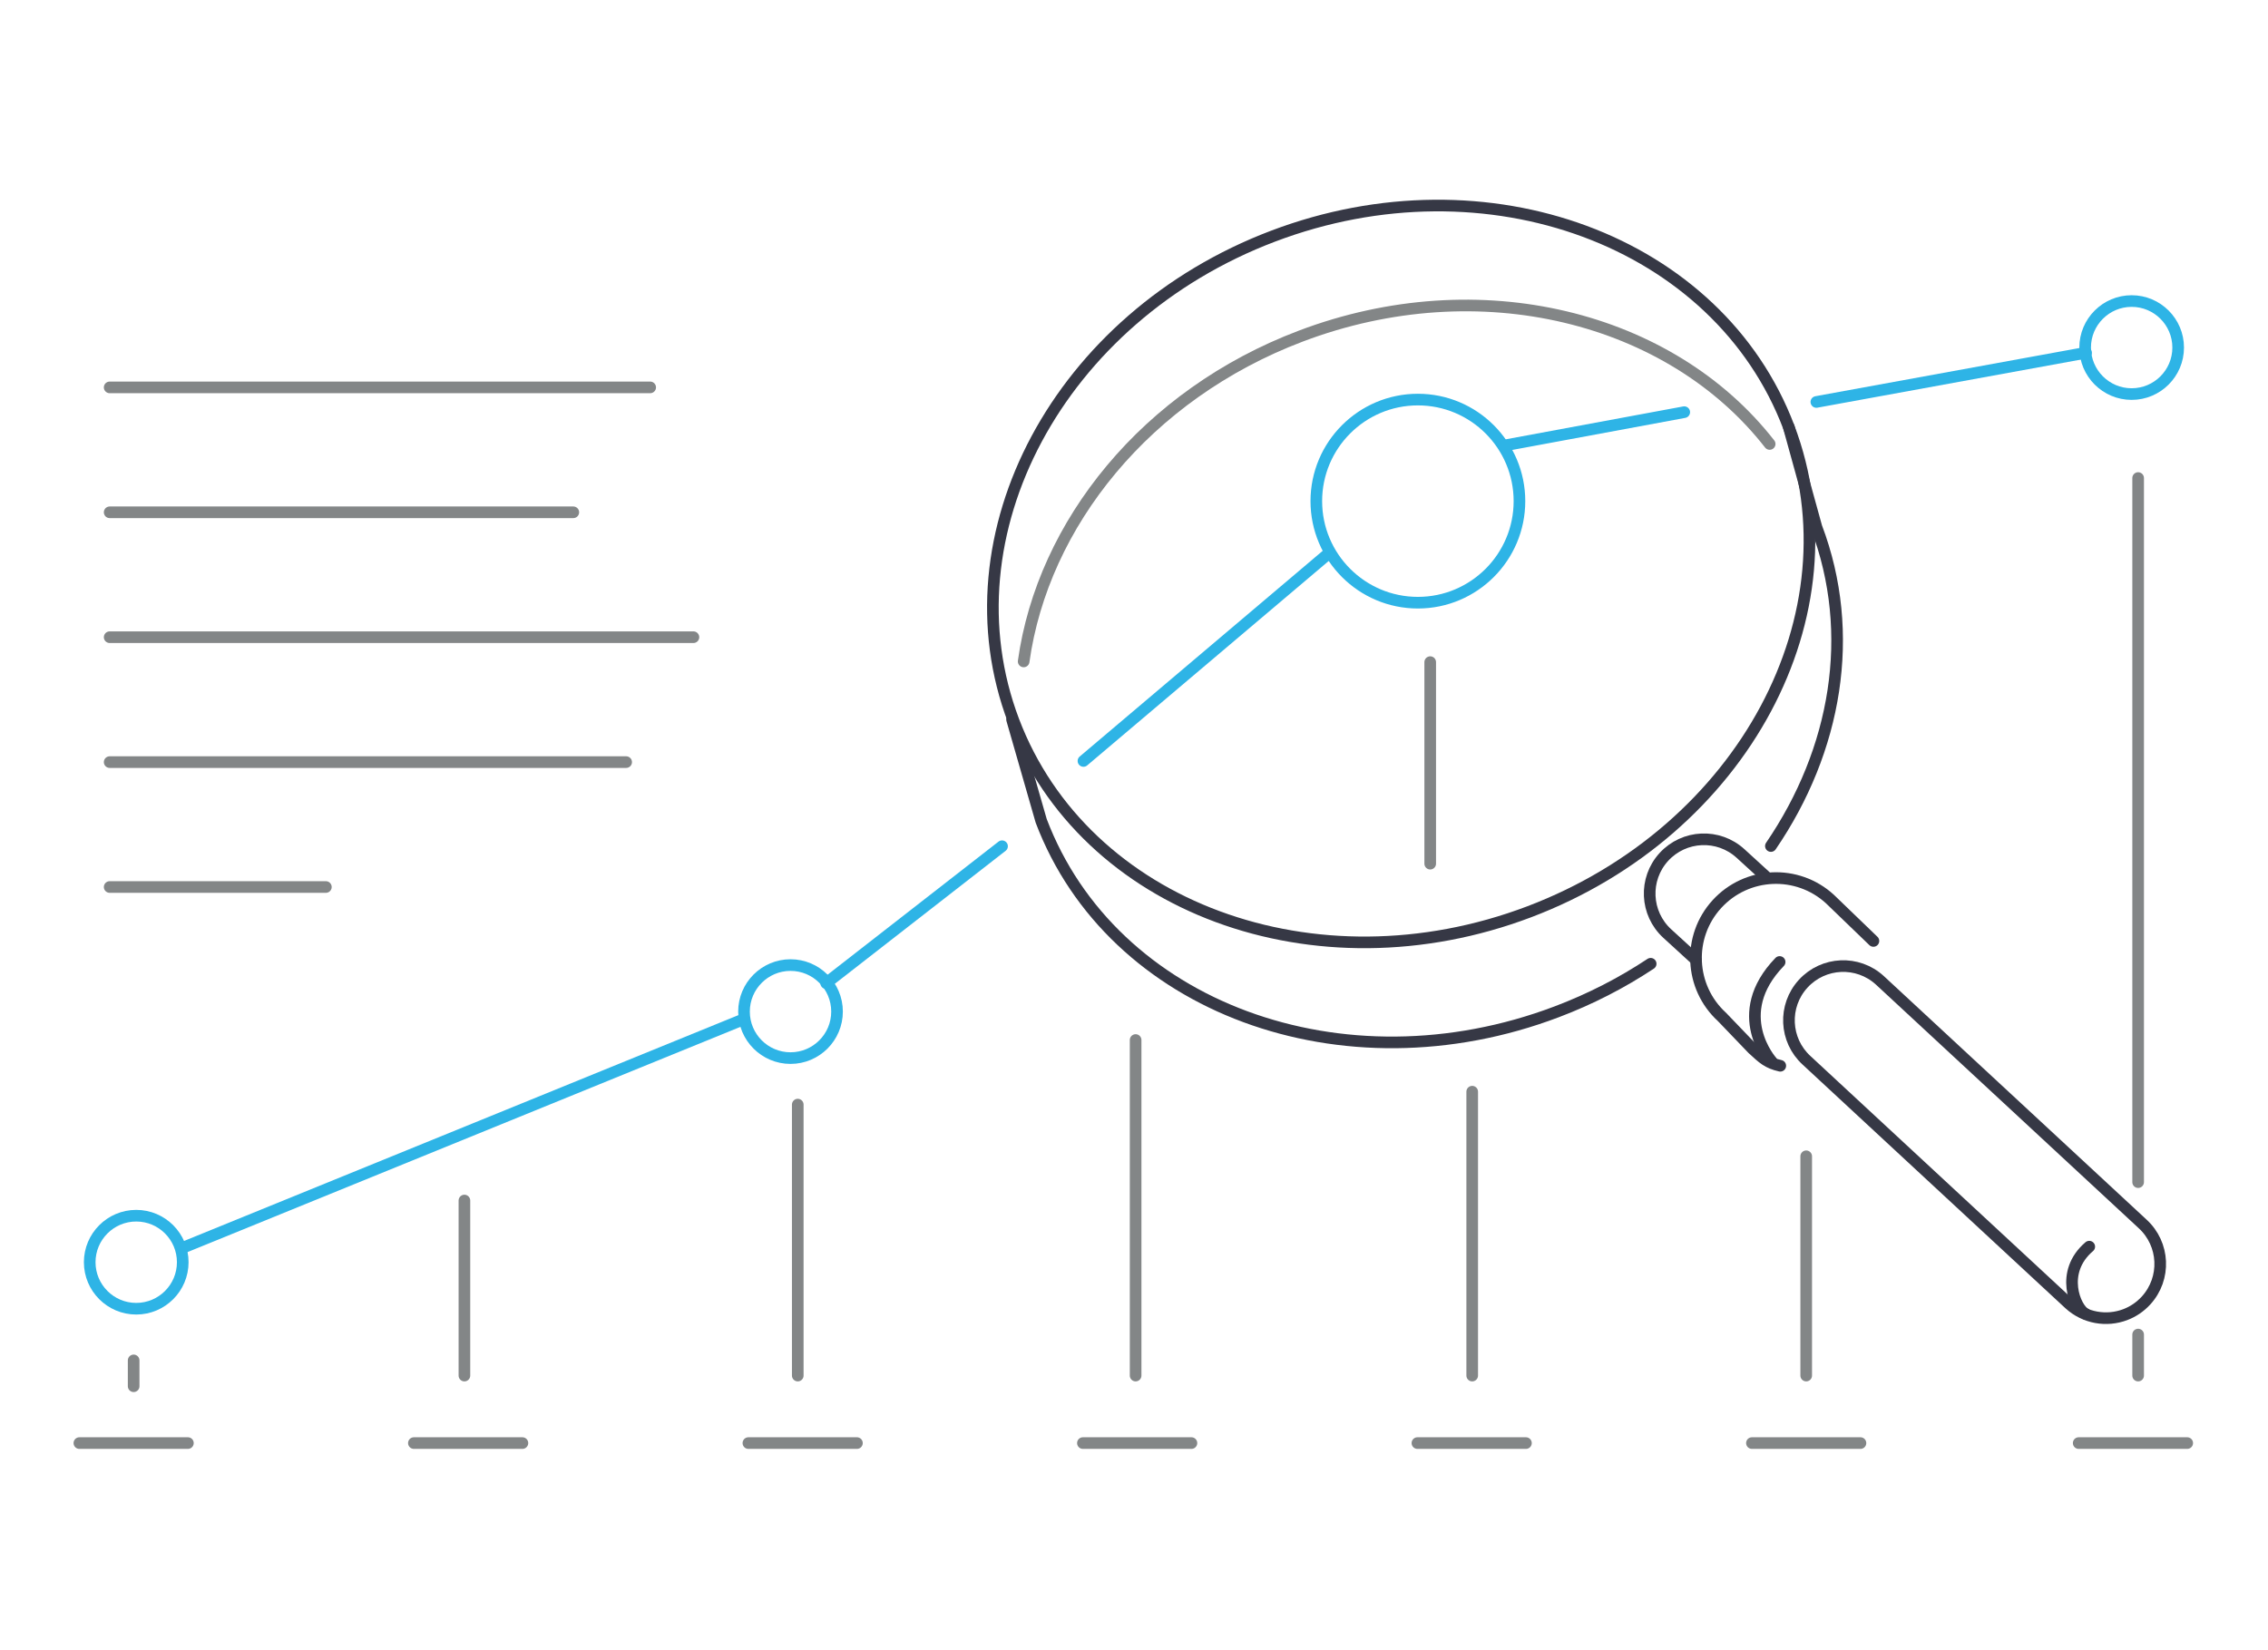 <?xml version="1.0" encoding="UTF-8" standalone="no"?><!DOCTYPE svg PUBLIC "-//W3C//DTD SVG 1.1//EN" "http://www.w3.org/Graphics/SVG/1.1/DTD/svg11.dtd"><svg width="100%" height="100%" viewBox="0 0 1219 887" version="1.1" xmlns="http://www.w3.org/2000/svg" xmlns:xlink="http://www.w3.org/1999/xlink" xml:space="preserve" xmlns:serif="http://www.serif.com/" style="fill-rule:evenodd;clip-rule:evenodd;stroke-linecap:round;stroke-linejoin:round;stroke-miterlimit:10;"><rect id="On-Demand-Analytics" serif:id="On-Demand Analytics" x="0" y="0" width="1218.24" height="886.198" style="fill:none;"/><g><path d="M449.887,543.771c0,-13.798 -11.202,-25 -25,-25c-13.797,0 -25,11.202 -25,25c0,13.798 11.203,25 25,25c13.798,0 25,-11.202 25,-25Z" style="fill:none;stroke:#2eb4e6;stroke-width:6.25px;"/><path d="M1170.72,186.829c0,-13.798 -11.202,-25 -25,-25c-13.798,0 -25,11.202 -25,25c0,13.797 11.202,25 25,25c13.798,0 25,-11.203 25,-25Z" style="fill:none;stroke:#2eb4e6;stroke-width:6.25px;"/><path d="M98.219,678.491c0,-13.797 -11.202,-25 -25,-25c-13.798,0 -25,11.203 -25,25c0,13.798 11.202,25 25,25c13.798,0 25,-11.202 25,-25Z" style="fill:none;stroke:#2eb4e6;stroke-width:6.25px;"/><path d="M582.33,409.049l131.125,-111.004" style="fill:none;stroke:#2eb4e6;stroke-width:6.25px;"/><path d="M707.492,269.381c0,30.13 24.461,54.591 54.59,54.591c30.129,0 54.59,-24.461 54.59,-54.591c0,-30.13 -24.461,-54.592 -54.59,-54.592c-30.129,0 -54.59,24.462 -54.59,54.592Z" style="fill:none;stroke:#2eb4e6;stroke-width:6.25px;"/><path d="M809.917,239.221l95.33,-17.67" style="fill:none;stroke:#2eb4e6;stroke-width:6.25px;"/><path d="M42.661,775.716l58.333,0" style="fill:none;stroke:#838687;stroke-width:6.25px;"/><path d="M402.247,775.716l58.334,0" style="fill:none;stroke:#838687;stroke-width:6.25px;"/><path d="M761.83,775.716l58.333,0" style="fill:none;stroke:#838687;stroke-width:6.25px;"/><path d="M58.941,208.236l290.521,0" style="fill:none;stroke:#838687;stroke-width:6.25px;"/><path d="M58.941,275.379l249.2,0" style="fill:none;stroke:#838687;stroke-width:6.25px;"/><path d="M58.941,342.521l313.762,0" style="fill:none;stroke:#838687;stroke-width:6.25px;"/><path d="M58.941,409.664l277.608,0" style="fill:none;stroke:#838687;stroke-width:6.25px;"/><path d="M58.941,476.807l116.208,0" style="fill:none;stroke:#838687;stroke-width:6.25px;"/><path d="M550.197,355.546c10.287,-73.925 65.916,-143.404 148.925,-174.867c96.254,-36.475 198.825,-10.283 252.033,57.975" style="fill:none;stroke:#838687;stroke-width:6.25px;"/><path d="M961.435,229.573c-37.982,-100.225 -162.17,-146.217 -277.153,-102.642c-114.983,43.575 -177.498,160.322 -139.516,260.547c37.982,100.224 162.171,146.217 277.153,102.642c114.983,-43.575 177.498,-160.323 139.516,-260.547Z" style="fill:none;stroke:#363845;stroke-width:6.25px;"/><path d="M911.484,515.881l-15.346,-14.029c-11.883,-10.875 -12.708,-29.316 -1.841,-41.212c10.887,-11.888 29.32,-12.713 41.208,-1.842l13.275,12.129" style="fill:none;stroke:#363845;stroke-width:6.25px;"/><path d="M956.862,572.896c-6.98,-1.608 -9.255,-3.954 -14.913,-9.129l-16.417,-17.108c-17.504,-16.013 -18.72,-43.179 -2.712,-60.692c16.037,-17.512 43.187,-18.725 60.692,-2.721l23.408,22.559" style="fill:none;stroke:#363845;stroke-width:6.25px;"/><path d="M1142.27,706.677c-9.966,3.775 -21.637,1.934 -30.045,-5.746l-141.221,-130.929c-11.888,-10.871 -12.717,-29.316 -1.846,-41.204c10.887,-11.892 29.321,-12.717 41.208,-1.85l141.221,130.925c11.892,10.875 12.717,29.321 1.85,41.213c-3.192,3.483 -7.033,6.025 -11.167,7.591Z" style="fill:none;stroke:#363845;stroke-width:6.25px;"/><path d="M1120.75,706.14c-5.196,-2.5 -13.946,-22.266 2.179,-36.012" style="fill:none;stroke:#363845;stroke-width:6.25px;"/><path d="M952.308,570.675c0,0 -23.008,-25.442 4.204,-53.579" style="fill:none;stroke:#363845;stroke-width:6.25px;"/><path d="M951.816,454.781c35.075,-51.342 46.213,-114.079 24.463,-171.458l-14.842,-53.75" style="fill:none;stroke:#363845;stroke-width:6.25px;"/><path d="M543.967,386.784l15.646,54.446c38.008,100.291 162.092,146.241 277.15,102.633c18.192,-6.887 35.067,-15.608 50.437,-25.8" style="fill:none;stroke:#363845;stroke-width:6.25px;"/><path d="M71.832,745.162l0,-13.888" style="fill:none;stroke:#838687;stroke-width:6.25px;"/><path d="M428.777,739.429l0,-145.654" style="fill:none;stroke:#838687;stroke-width:6.25px;"/><path d="M222.454,775.716l58.333,0" style="fill:none;stroke:#838687;stroke-width:6.25px;"/><path d="M249.611,739.429l0,-94.092" style="fill:none;stroke:#838687;stroke-width:6.25px;"/><path d="M582.037,775.716l58.333,0" style="fill:none;stroke:#838687;stroke-width:6.25px;"/><path d="M610.373,739.429l0,-180.375" style="fill:none;stroke:#838687;stroke-width:6.25px;"/><path d="M941.623,775.716l58.334,0" style="fill:none;stroke:#838687;stroke-width:6.25px;"/><path d="M970.794,739.429l0,-117.875" style="fill:none;stroke:#838687;stroke-width:6.25px;"/><path d="M1149.2,635.441l0,-378.475" style="fill:none;stroke:#838687;stroke-width:6.25px;"/><path d="M1117.25,775.716l58.333,0" style="fill:none;stroke:#838687;stroke-width:6.25px;"/><path d="M1149.2,739.429l0,-22.042" style="fill:none;stroke:#838687;stroke-width:6.25px;"/><path d="M791.277,739.429l0,-152.6" style="fill:none;stroke:#838687;stroke-width:6.25px;"/><path d="M768.707,464.258l0,-108.334" style="fill:none;stroke:#838687;stroke-width:6.25px;"/><path d="M99.607,670.162l300,-122.225" style="fill:none;stroke:#2eb4e6;stroke-width:6.25px;"/><path d="M444.048,528.495l94.534,-73.612" style="fill:none;stroke:#2eb4e6;stroke-width:6.25px;"/><path d="M976.25,216.069l144.971,-26.463" style="fill:none;stroke:#2eb4e6;stroke-width:6.25px;"/></g></svg>